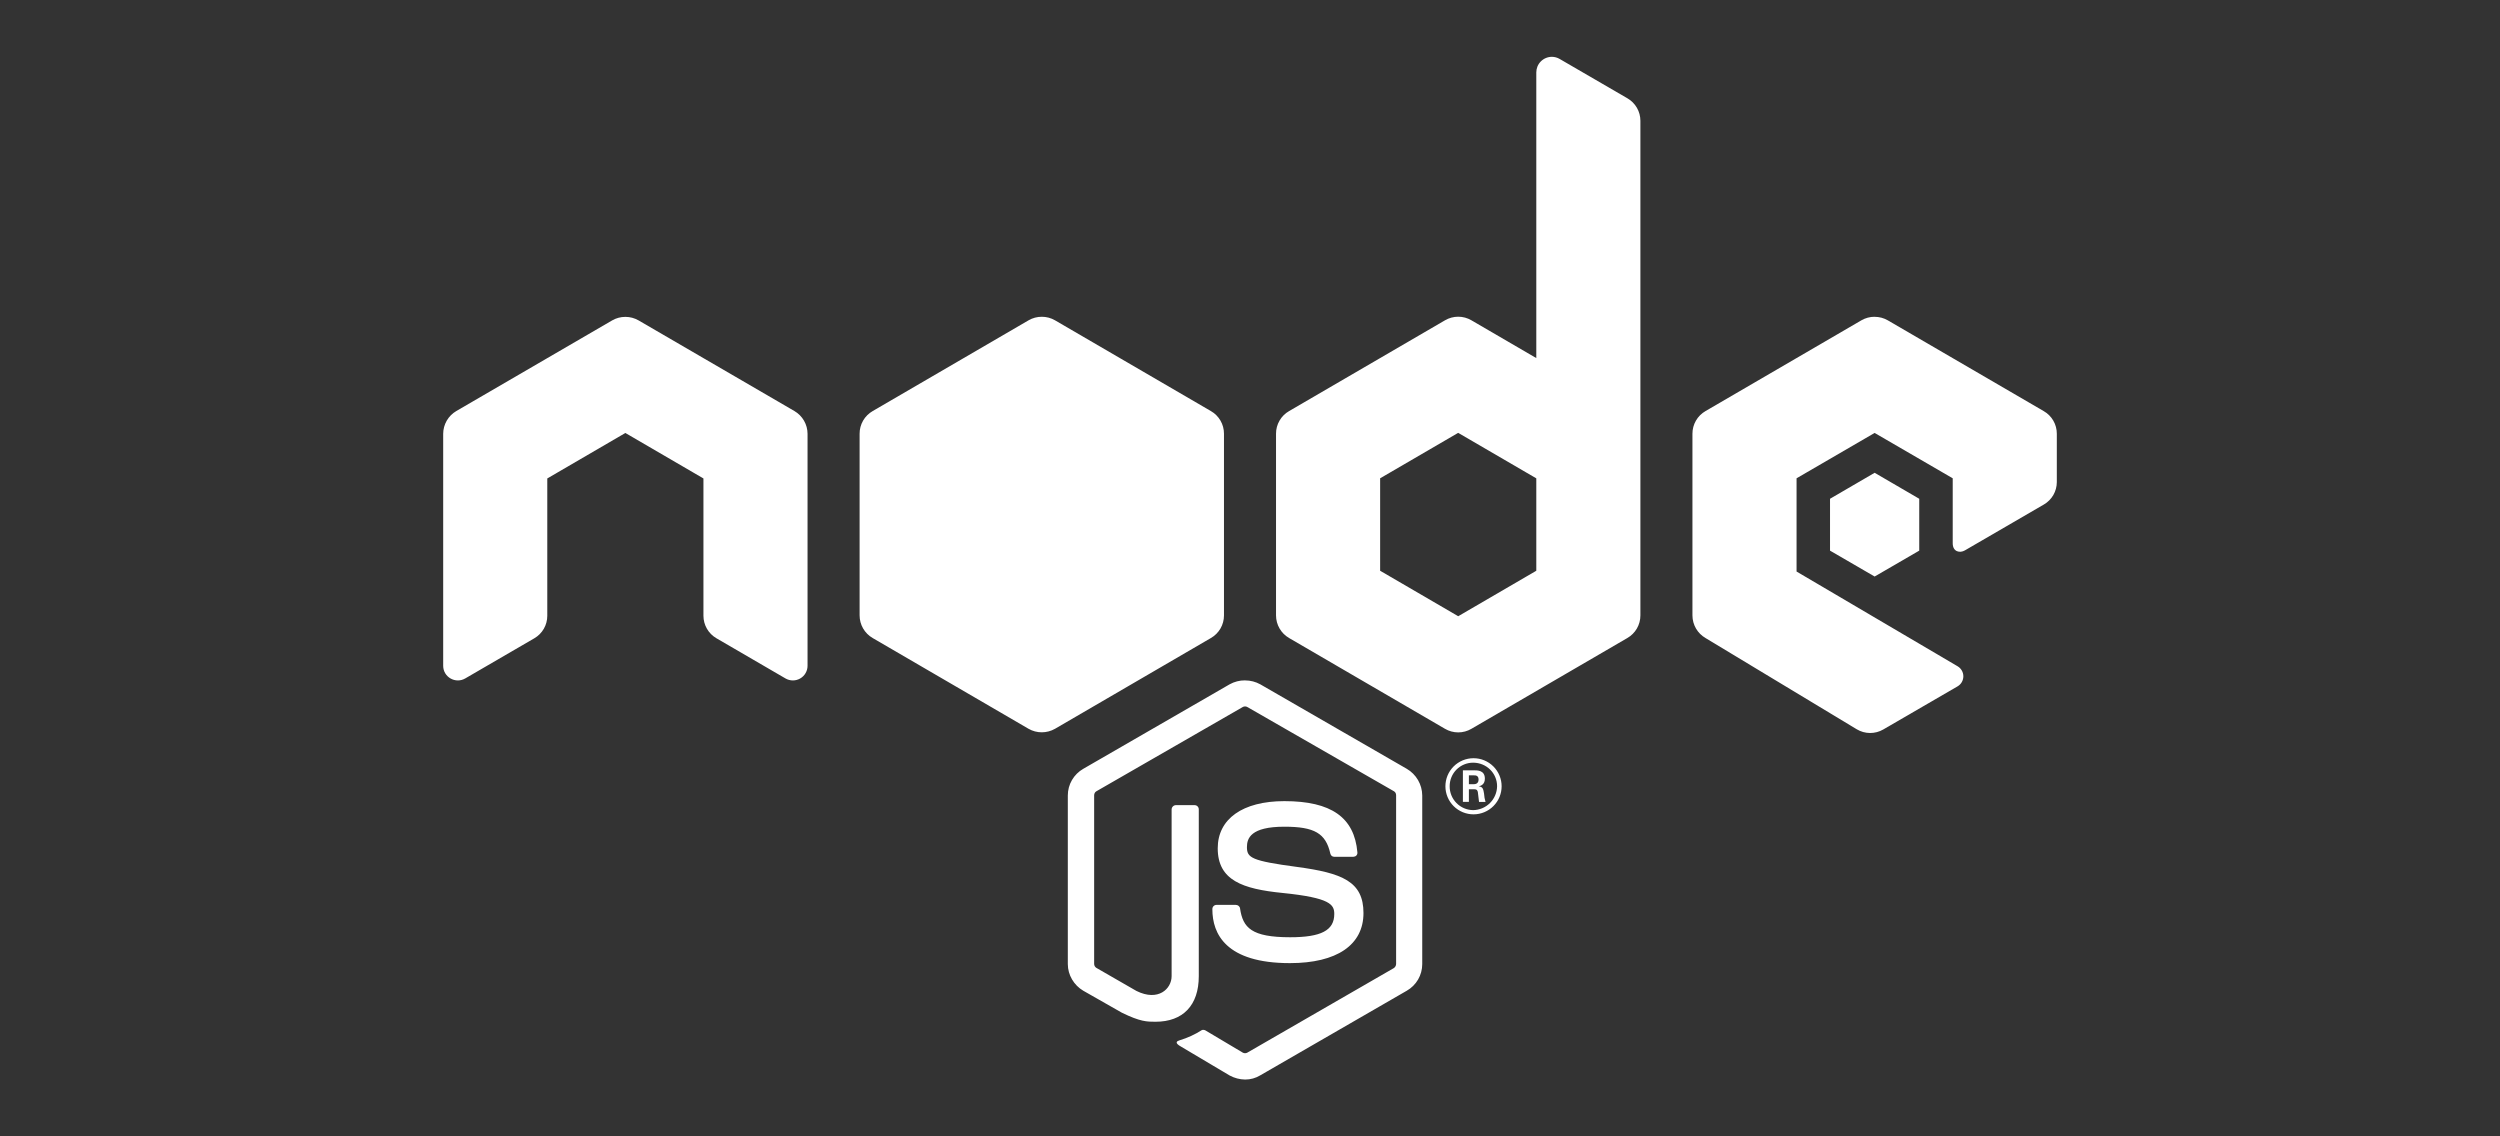 <svg width="220" height="100" viewBox="0 0 220 100" fill="none" xmlns="http://www.w3.org/2000/svg">
<rect x="0" y="0" width="220" height="100" fill="#333333" stroke="none"/>
<path d="M136.568 5C136.203 5 135.854 5.145 135.596 5.402C135.338 5.659 135.194 6.008 135.194 6.372V31.512L129.486 28.187C129.134 27.98 128.732 27.87 128.323 27.87C127.913 27.87 127.512 27.98 127.159 28.187L113.445 36.172C113.093 36.373 112.8 36.663 112.598 37.014C112.395 37.364 112.289 37.762 112.29 38.166V54.155C112.29 54.978 112.73 55.737 113.445 56.149L127.159 64.134C127.512 64.342 127.913 64.451 128.323 64.451C128.732 64.451 129.134 64.342 129.486 64.134L143.201 56.149C143.552 55.948 143.845 55.658 144.047 55.308C144.25 54.957 144.356 54.559 144.355 54.155V10.625C144.354 10.226 144.249 9.835 144.05 9.489C143.85 9.143 143.564 8.855 143.219 8.654L137.25 5.188C137.044 5.067 136.811 5.003 136.572 5H136.568ZM91.677 27.876C91.269 27.874 90.867 27.982 90.514 28.187L76.799 36.172C76.448 36.373 76.155 36.663 75.953 37.014C75.75 37.364 75.644 37.762 75.645 38.166V54.155C75.645 54.978 76.085 55.737 76.799 56.149L90.514 64.134C91.233 64.546 92.117 64.546 92.841 64.134L106.555 56.149C106.907 55.948 107.2 55.658 107.402 55.308C107.605 54.957 107.711 54.559 107.71 54.155V38.166C107.711 37.762 107.605 37.364 107.402 37.014C107.2 36.663 106.907 36.373 106.555 36.172L92.841 28.187C92.488 27.982 92.086 27.874 91.677 27.876ZM164.968 27.876C164.559 27.874 164.157 27.982 163.804 28.187L150.09 36.172C149.738 36.373 149.446 36.663 149.243 37.014C149.04 37.364 148.934 37.762 148.935 38.166V54.155C148.935 54.978 149.375 55.737 150.09 56.149L163.392 64.175C163.744 64.387 164.146 64.501 164.558 64.504C164.969 64.507 165.373 64.4 165.728 64.194L172.269 60.398C172.423 60.307 172.551 60.178 172.639 60.023C172.728 59.868 172.775 59.693 172.775 59.515C172.775 59.337 172.728 59.161 172.639 59.007C172.551 58.852 172.423 58.723 172.269 58.632L158.097 50.295V42.09L164.968 38.098L171.839 42.09V47.807C171.839 48.571 172.48 48.69 172.911 48.434L179.864 44.395C180.209 44.194 180.496 43.907 180.695 43.561C180.894 43.215 180.999 42.823 181 42.424V38.171C181.001 37.766 180.895 37.368 180.693 37.018C180.49 36.668 180.198 36.378 179.846 36.177L166.131 28.192C165.778 27.986 165.376 27.879 164.968 27.881V27.876ZM55.032 27.885C54.624 27.884 54.222 27.991 53.869 28.196L40.154 36.172C39.804 36.377 39.514 36.67 39.311 37.021C39.109 37.372 39.002 37.77 39 38.175V58.587C39 59.584 40.081 60.201 40.942 59.702L47.025 56.167C47.371 55.966 47.658 55.677 47.857 55.331C48.057 54.984 48.161 54.591 48.161 54.191V42.104L55.032 38.102L61.903 42.104V54.191C61.904 54.59 62.009 54.982 62.208 55.328C62.408 55.674 62.694 55.962 63.039 56.163L69.122 59.702C69.319 59.817 69.542 59.877 69.769 59.878C69.996 59.879 70.22 59.819 70.417 59.706C70.614 59.593 70.778 59.43 70.891 59.233C71.005 59.036 71.065 58.813 71.064 58.587V38.175C71.063 37.77 70.956 37.372 70.753 37.021C70.551 36.67 70.26 36.377 69.91 36.172L56.196 28.196C55.843 27.991 55.441 27.884 55.032 27.885ZM128.323 38.093L135.194 42.095V50.226L128.323 54.228L121.452 50.226V42.09L128.323 38.089V38.093ZM164.968 41.605L161.042 43.892V48.456L164.968 50.734L168.893 48.456V43.892L164.968 41.605ZM109.569 59.872C109.093 59.868 108.625 59.988 108.209 60.219L95.328 67.656C94.915 67.892 94.572 68.233 94.333 68.644C94.094 69.055 93.968 69.522 93.968 69.997V84.842C93.968 85.798 94.504 86.699 95.328 87.184L98.718 89.114C100.344 89.914 100.944 89.914 101.682 89.914C104.109 89.914 105.493 88.465 105.493 85.903V71.237C105.495 71.186 105.487 71.136 105.469 71.089C105.452 71.042 105.424 70.999 105.389 70.963C105.354 70.927 105.311 70.898 105.264 70.879C105.218 70.86 105.167 70.851 105.117 70.852H103.486C103.384 70.852 103.286 70.893 103.214 70.965C103.142 71.037 103.102 71.135 103.102 71.237V85.903C103.102 87.015 101.924 88.158 100.005 87.202L96.478 85.172C96.42 85.135 96.373 85.086 96.339 85.027C96.306 84.968 96.287 84.901 96.285 84.833V69.988C96.285 69.855 96.35 69.7 96.483 69.631L109.363 62.218C109.425 62.183 109.494 62.165 109.565 62.165C109.635 62.165 109.705 62.183 109.766 62.218L122.661 69.627C122.794 69.7 122.858 69.832 122.858 69.988V84.833C122.855 84.904 122.836 84.973 122.801 85.035C122.767 85.097 122.719 85.15 122.661 85.19L109.766 92.631C109.705 92.665 109.635 92.683 109.565 92.683C109.494 92.683 109.425 92.665 109.363 92.631L106.074 90.674C105.983 90.628 105.845 90.605 105.758 90.651C105.155 91.036 104.502 91.336 103.816 91.542C103.592 91.611 103.289 91.748 103.935 92.105L108.209 94.643C108.627 94.871 109.094 94.993 109.569 95C110.043 95.003 110.508 94.873 110.912 94.625L123.797 87.184C124.21 86.948 124.554 86.607 124.793 86.196C125.031 85.785 125.157 85.318 125.157 84.842V69.997C125.153 69.523 125.025 69.058 124.786 68.647C124.548 68.237 124.207 67.895 123.797 67.656L110.912 60.224C110.501 59.995 110.039 59.876 109.569 59.876V59.872ZM129.665 66.723C129.34 66.723 129.018 66.788 128.718 66.912C128.419 67.037 128.146 67.219 127.917 67.449C127.688 67.679 127.506 67.951 127.382 68.251C127.259 68.551 127.195 68.873 127.196 69.197C127.196 69.521 127.261 69.842 127.386 70.141C127.511 70.441 127.693 70.713 127.923 70.942C128.154 71.171 128.427 71.352 128.727 71.476C129.027 71.599 129.349 71.662 129.674 71.662C130.33 71.661 130.959 71.399 131.422 70.935C131.885 70.471 132.144 69.843 132.143 69.188C132.142 68.533 131.88 67.905 131.415 67.443C130.95 66.98 130.321 66.721 129.665 66.723ZM129.637 67.116C130.801 67.116 131.744 68.031 131.744 69.188C131.736 69.743 131.511 70.273 131.118 70.666C130.725 71.059 130.193 71.283 129.637 71.291C129.084 71.285 128.556 71.061 128.169 70.666C127.781 70.272 127.566 69.74 127.571 69.188C127.57 68.916 127.622 68.646 127.725 68.395C127.828 68.143 127.98 67.915 128.172 67.722C128.364 67.529 128.592 67.377 128.844 67.273C129.095 67.168 129.365 67.115 129.637 67.116ZM128.735 67.788V70.564H129.262V69.457H129.756C129.958 69.457 130.004 69.54 130.049 69.695C130.049 69.718 130.132 70.441 130.155 70.573H130.727C130.654 70.332 130.61 70.084 130.595 69.832C130.53 69.476 130.512 69.229 130.132 69.206C130.333 69.137 130.668 69.032 130.668 68.52C130.668 67.784 130.027 67.788 129.692 67.788H128.735ZM129.262 68.232H129.711C129.848 68.232 130.114 68.232 130.114 68.607C130.114 68.762 130.045 69.018 129.683 69.009H129.262V68.232ZM113.023 70.5C109.345 70.5 107.16 72.069 107.16 74.648C107.16 77.475 109.35 78.229 112.872 78.581C117.086 79.007 117.416 79.61 117.416 80.434C117.416 81.879 116.253 82.478 113.532 82.478C110.119 82.478 109.372 81.636 109.125 79.944C109.102 79.761 108.942 79.629 108.74 79.629H107.064C107.013 79.627 106.963 79.636 106.916 79.656C106.87 79.674 106.827 79.703 106.792 79.739C106.757 79.775 106.729 79.818 106.711 79.865C106.694 79.912 106.686 79.963 106.688 80.013C106.688 82.171 107.87 84.755 113.509 84.755C117.645 84.755 119.986 83.155 119.986 80.347C119.986 77.566 118.108 76.825 114.141 76.29C110.128 75.755 109.73 75.485 109.73 74.548C109.73 73.77 110.06 72.75 113.028 72.75C115.675 72.75 116.665 73.331 117.068 75.11C117.117 75.296 117.233 75.392 117.416 75.398H119.088C119.201 75.392 119.291 75.356 119.358 75.289C119.432 75.206 119.462 75.112 119.45 75.005C119.184 71.932 117.15 70.5 113.023 70.5Z" fill="white"/>
</svg>
